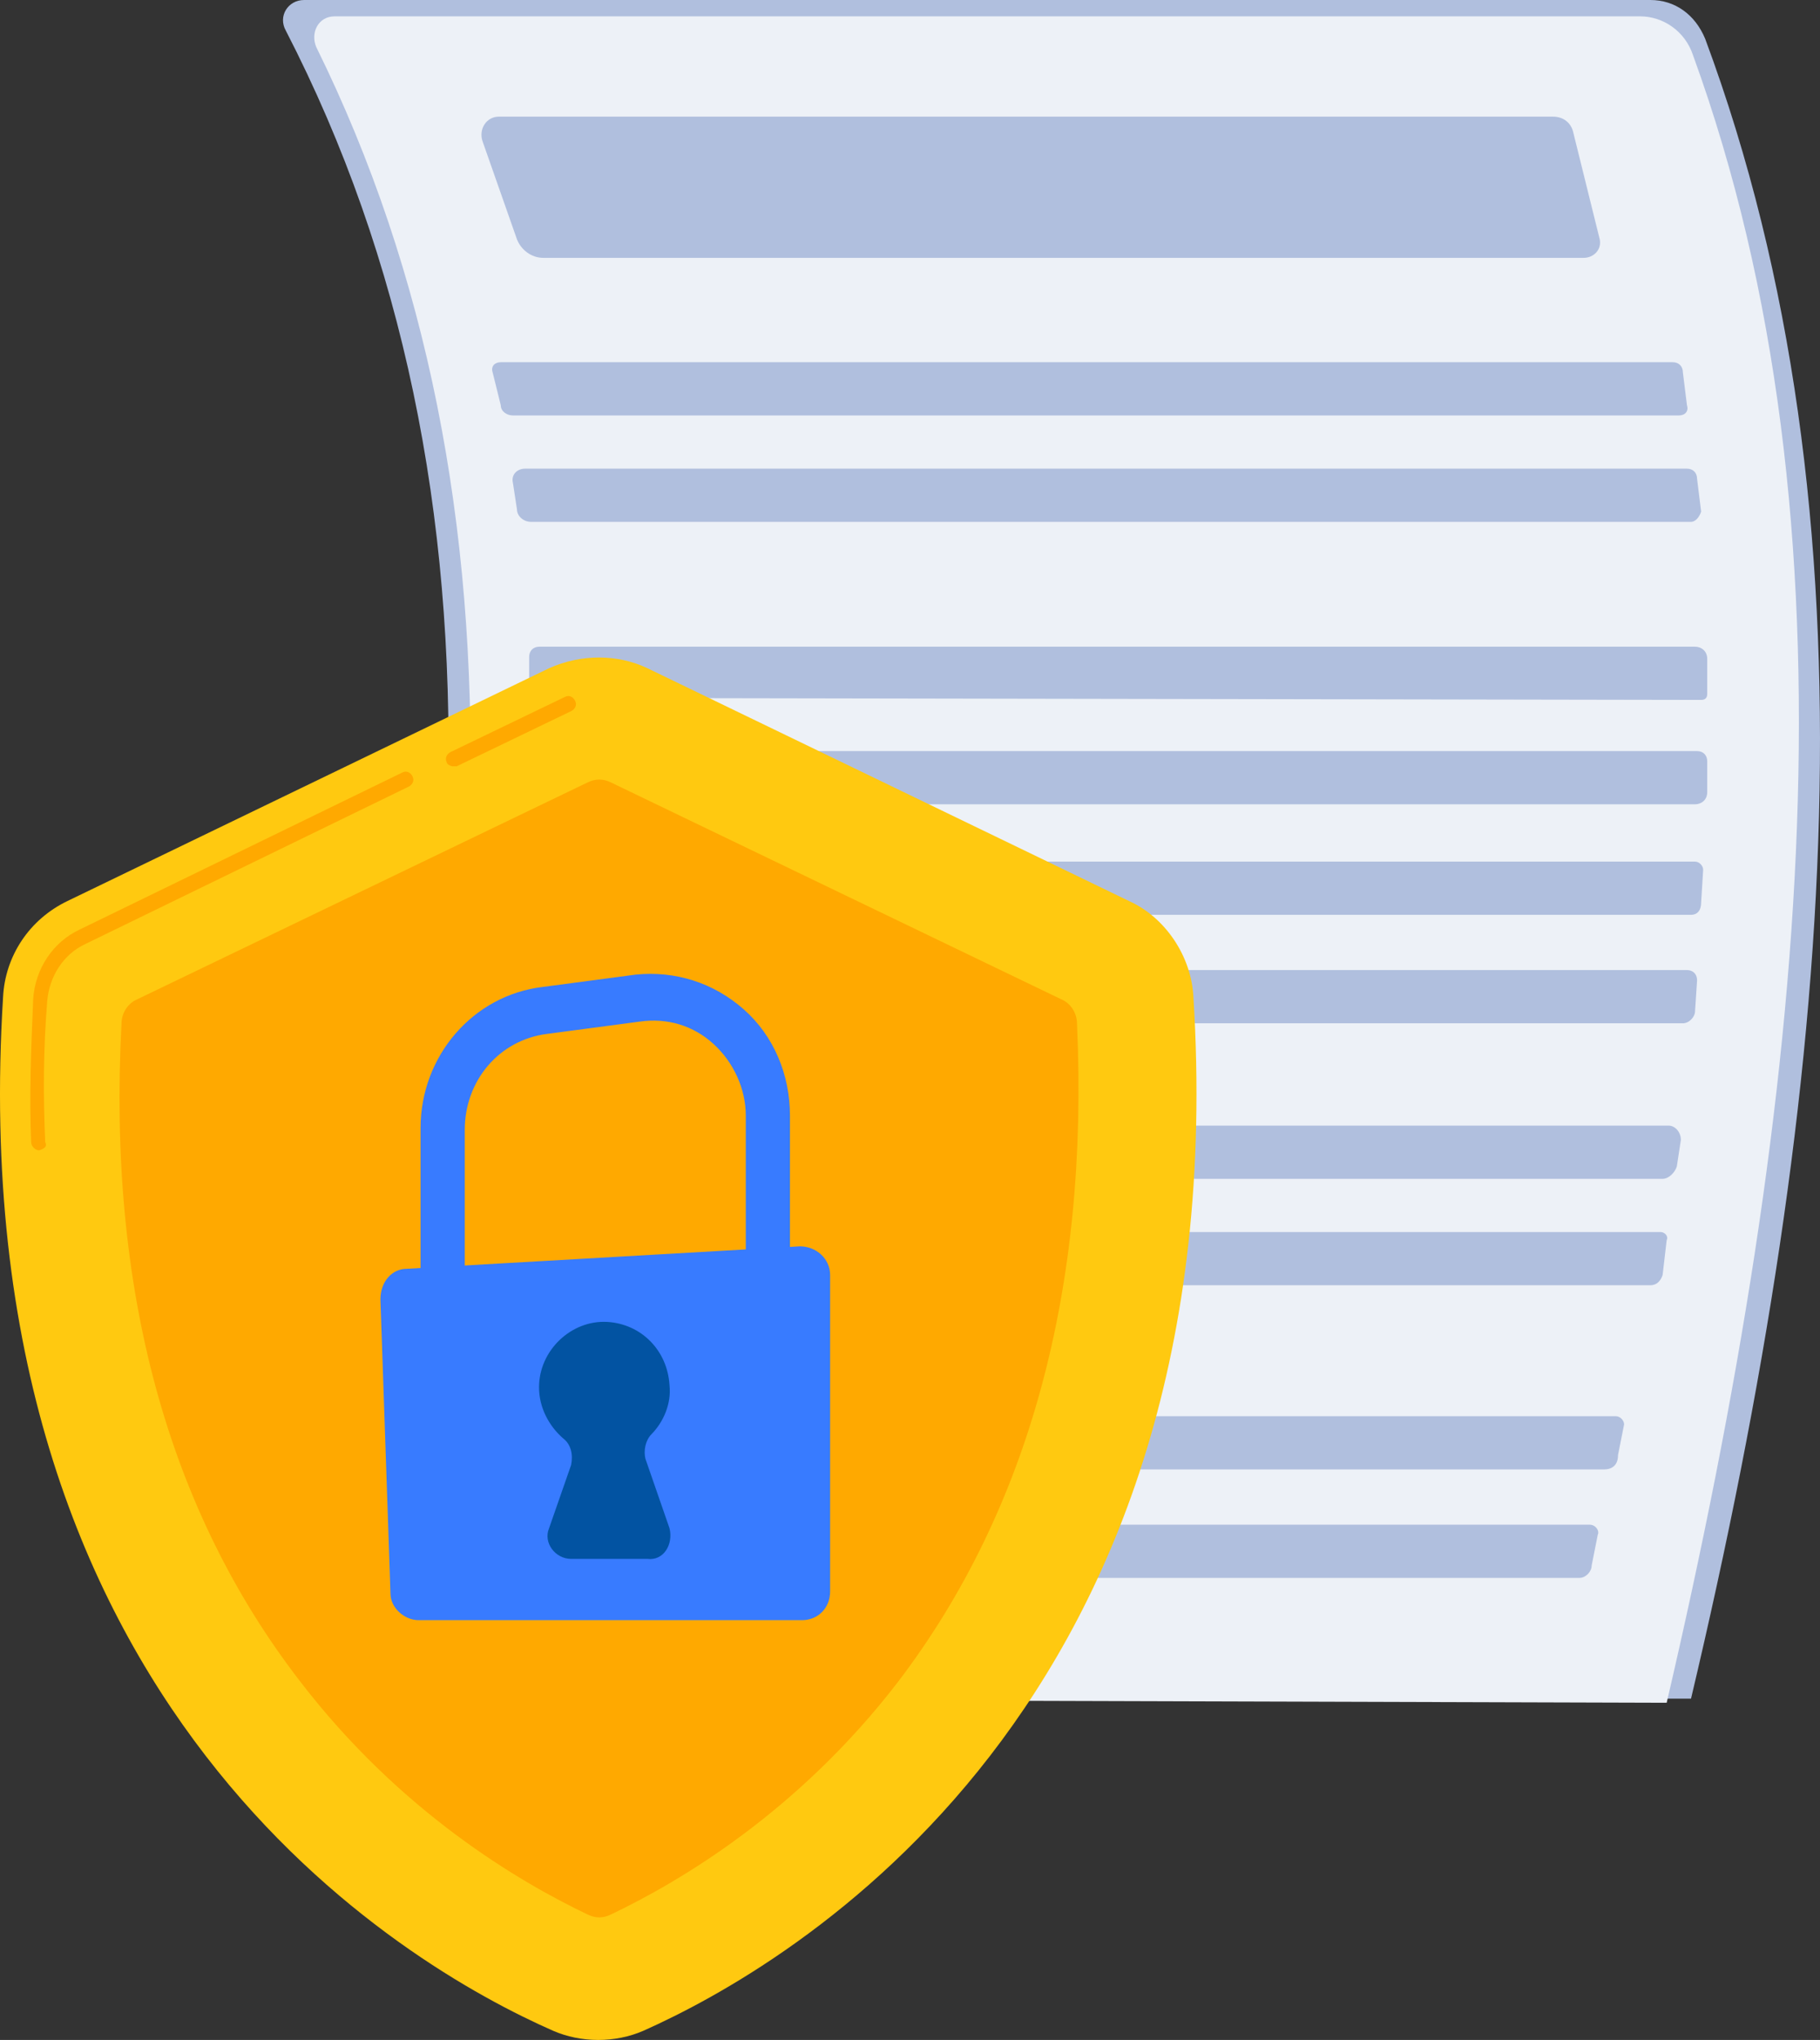 <?xml version="1.0" encoding="UTF-8"?>
<svg width="108px" height="121px" viewBox="0 0 108 121" version="1.1" xmlns="http://www.w3.org/2000/svg" xmlns:xlink="http://www.w3.org/1999/xlink">
    <rect x="0" y="0" width="108" height="121" fill="#333333" stroke="none"/>
    <title>FB08576F-316A-4A26-999C-A9F68C0979BC</title>
    <g id="CESCE-QUANTUM" stroke="none" stroke-width="1" fill="none" fill-rule="evenodd">
        <g id="Infografía_CESCE-QUANTUM" transform="translate(-649, -2319)" fill-rule="nonzero">
            <g id="seguro" transform="translate(649, 2319)">
                <path d="M106.607,37.8 L99.393,37.8 C99.262,37.8 99,37.7 99,37.5 L99,37.5 C99,37.4 99.131,37.2 99.393,37.2 L106.607,37.2 C106.738,37.2 107,37.3 107,37.5 L107,37.5 C106.869,37.7 106.738,37.8 106.607,37.8 Z" id="Path" fill="#0253A2"></path>
                <g id="Group" transform="translate(16, 0)">
                    <path d="M84.346,100.757 L0,100.757 C12.995,62.275 14.92,28.892 0.963,1.821 C0.481,0.971 1.083,0 2.045,0 L81.939,0 C83.383,0 84.586,0.85 85.188,2.306 C95.656,30.47 93.009,64.218 84.346,100.757 Z" id="Path" fill="#B0BFDE"></path>
                    <path d="M82.902,101 L1.805,100.757 C14.198,62.639 16.003,29.62 2.767,2.792 C2.406,1.942 2.888,0.971 3.85,0.971 L81.338,0.971 C82.661,0.971 83.985,1.821 84.466,3.278 C94.573,31.077 91.324,64.825 82.902,101 Z" id="Path" fill="#EDF1F7"></path>
                    <g transform="translate(9.866, 6.919)" fill="#B0BFDE" id="Path">
                        <path d="M68.102,8.376 L6.377,8.376 C5.655,8.376 5.054,7.891 4.813,7.284 L2.767,1.457 C2.527,0.728 3.008,0 3.73,0 L66.297,0 C66.899,0 67.38,0.364 67.501,0.971 L69.065,7.284 C69.185,7.891 68.704,8.376 68.102,8.376 Z"></path>
                        <path d="M73.757,17.724 L4.572,17.724 C4.211,17.724 3.85,17.481 3.85,17.117 L3.369,15.174 C3.249,14.81 3.489,14.567 3.85,14.567 L73.396,14.567 C73.757,14.567 73.998,14.81 73.998,15.174 L74.239,17.117 C74.359,17.481 74.118,17.724 73.757,17.724 Z"></path>
                        <path d="M74.479,24.036 L5.655,24.036 C5.174,24.036 4.813,23.672 4.813,23.308 L4.572,21.73 C4.452,21.244 4.813,20.88 5.294,20.88 L74.239,20.88 C74.6,20.88 74.84,21.123 74.84,21.487 L75.081,23.429 C74.961,23.793 74.72,24.036 74.479,24.036 Z"></path>
                        <path d="M75.442,34.233 C75.442,34.476 75.322,34.597 75.081,34.597 L6.377,34.476 C5.896,34.476 5.535,34.112 5.535,33.626 L5.535,32.048 C5.535,31.684 5.775,31.441 6.136,31.441 L74.72,31.441 C75.081,31.441 75.442,31.684 75.442,32.169 L75.442,34.233 Z"></path>
                        <path d="M74.72,40.788 L5.896,40.788 L5.896,38.603 C5.896,38.118 6.257,37.632 6.858,37.632 L74.84,37.632 C75.201,37.632 75.442,37.875 75.442,38.239 L75.442,40.06 C75.442,40.546 75.081,40.788 74.72,40.788 Z"></path>
                        <path d="M74.479,47.344 L5.896,47.344 L5.896,44.188 L74.72,44.188 C74.961,44.188 75.201,44.43 75.201,44.673 L75.081,46.615 C75.081,47.101 74.84,47.344 74.479,47.344 Z"></path>
                        <path d="M73.998,53.778 L4.933,53.778 L4.933,50.621 L74.239,50.621 C74.6,50.621 74.84,50.864 74.84,51.228 L74.72,53.049 C74.72,53.413 74.359,53.778 73.998,53.778 Z"></path>
                        <path d="M72.795,63.004 L3.008,63.004 L3.008,59.847 L73.156,59.847 C73.517,59.847 73.878,60.212 73.878,60.697 L73.637,62.275 C73.517,62.639 73.156,63.004 72.795,63.004 Z"></path>
                        <path d="M72.073,69.316 L3.008,69.316 L3.008,66.16 L72.674,66.16 C72.915,66.16 73.156,66.403 73.035,66.645 L72.795,68.709 C72.674,69.073 72.434,69.316 72.073,69.316 Z"></path>
                        <path d="M69.305,80.242 L1.444,80.242 L1.444,77.085 L70.027,77.085 C70.268,77.085 70.509,77.328 70.509,77.571 L70.148,79.392 C70.148,79.999 69.787,80.242 69.305,80.242 Z"></path>
                        <path d="M67.862,86.675 L0,86.675 L0,83.519 L68.463,83.519 C68.824,83.519 69.065,83.883 68.944,84.126 L68.583,85.947 C68.583,86.311 68.223,86.675 67.862,86.675 Z"></path>
                    </g>
                </g>
                <g id="Group" transform="translate(0, 39)">
                    <path d="M70.819,20.144 C70.7,17.721 69.151,15.419 67.007,14.449 L38.419,0.636 C36.632,-0.212 34.488,-0.212 32.582,0.636 L3.994,14.449 C1.73,15.54 0.301,17.721 0.182,20.144 C-2.439,62.31 24.005,77.577 32.82,81.455 C34.488,82.182 36.513,82.182 38.181,81.455 C46.876,77.577 73.44,62.31 70.819,20.144 Z" id="Path" fill="#FFC910"></path>
                    <path d="M26.864,6.452 C26.745,6.452 26.507,6.331 26.507,6.21 C26.388,5.967 26.507,5.725 26.745,5.604 L33.535,2.332 C33.773,2.211 34.011,2.332 34.131,2.575 C34.25,2.817 34.131,3.059 33.892,3.181 L27.103,6.452 C26.983,6.452 26.864,6.452 26.864,6.452 Z" id="Path" fill="#FFA900"></path>
                    <path d="M2.326,29.232 C2.088,29.232 1.849,28.989 1.849,28.747 C1.73,25.96 1.849,23.173 1.969,20.265 C2.088,18.448 3.16,16.873 4.708,16.146 L23.886,6.816 C24.125,6.694 24.363,6.816 24.482,7.058 C24.601,7.3 24.482,7.543 24.244,7.664 L5.066,16.994 C3.755,17.6 2.921,18.932 2.802,20.386 C2.564,23.294 2.564,26.081 2.683,28.747 C2.802,28.989 2.683,29.11 2.326,29.232 C2.326,29.232 2.326,29.232 2.326,29.232 Z" id="Path" fill="#FFA900"></path>
                    <path d="M63.91,21.719 C63.91,21.113 63.553,20.508 62.957,20.265 L36.275,7.421 C35.798,7.179 35.322,7.179 34.845,7.421 L8.163,20.265 C7.567,20.508 7.21,21.113 7.21,21.719 C6.376,37.471 9.949,50.557 17.811,60.735 C23.767,68.49 30.795,72.61 34.845,74.548 C35.322,74.791 35.798,74.791 36.275,74.548 C40.325,72.61 47.353,68.49 53.309,60.735 C61.051,50.557 64.625,37.471 63.91,21.719 Z" id="Path" fill="#FFA900"></path>
                    <g transform="translate(22.576, 18.766)" id="Path">
                        <path d="M5.003,19.917 L2.382,19.917 L2.382,9.133 C2.382,4.892 5.479,1.257 9.649,0.773 L15.128,0.046 C17.51,-0.197 19.774,0.53 21.56,2.106 C23.347,3.681 24.3,5.983 24.3,8.406 L24.3,17.857 L21.68,17.857 L21.68,8.406 C21.68,6.831 20.965,5.256 19.774,4.165 C18.582,3.075 17.034,2.59 15.366,2.833 L9.887,3.56 C7.028,3.923 5.003,6.346 5.003,9.254 L5.003,19.917 Z" fill="#387BFF"></path>
                        <path d="M1.549,17.494 L24.896,16.161 C25.849,16.161 26.683,16.888 26.683,17.857 L26.683,36.638 C26.683,37.608 25.968,38.335 25.015,38.335 L2.263,38.335 C1.429,38.335 0.596,37.608 0.596,36.759 L0,19.311 C0,18.221 0.715,17.494 1.549,17.494 Z" fill="#387BFF"></path>
                        <path d="M17.153,32.882 L15.724,28.762 C15.605,28.278 15.724,27.672 16.081,27.308 C16.796,26.581 17.272,25.491 17.153,24.4 C17.034,22.34 15.485,20.765 13.46,20.644 C11.316,20.523 9.41,22.34 9.41,24.521 C9.41,25.733 10.006,26.824 10.84,27.551 C11.316,27.914 11.435,28.52 11.316,29.126 L10.006,32.882 C9.649,33.73 10.363,34.7 11.316,34.7 L15.843,34.7 C16.796,34.821 17.391,33.851 17.153,32.882 Z" fill="#0253A2"></path>
                    </g>
                </g>
            </g>
        </g>
    </g>
</svg>